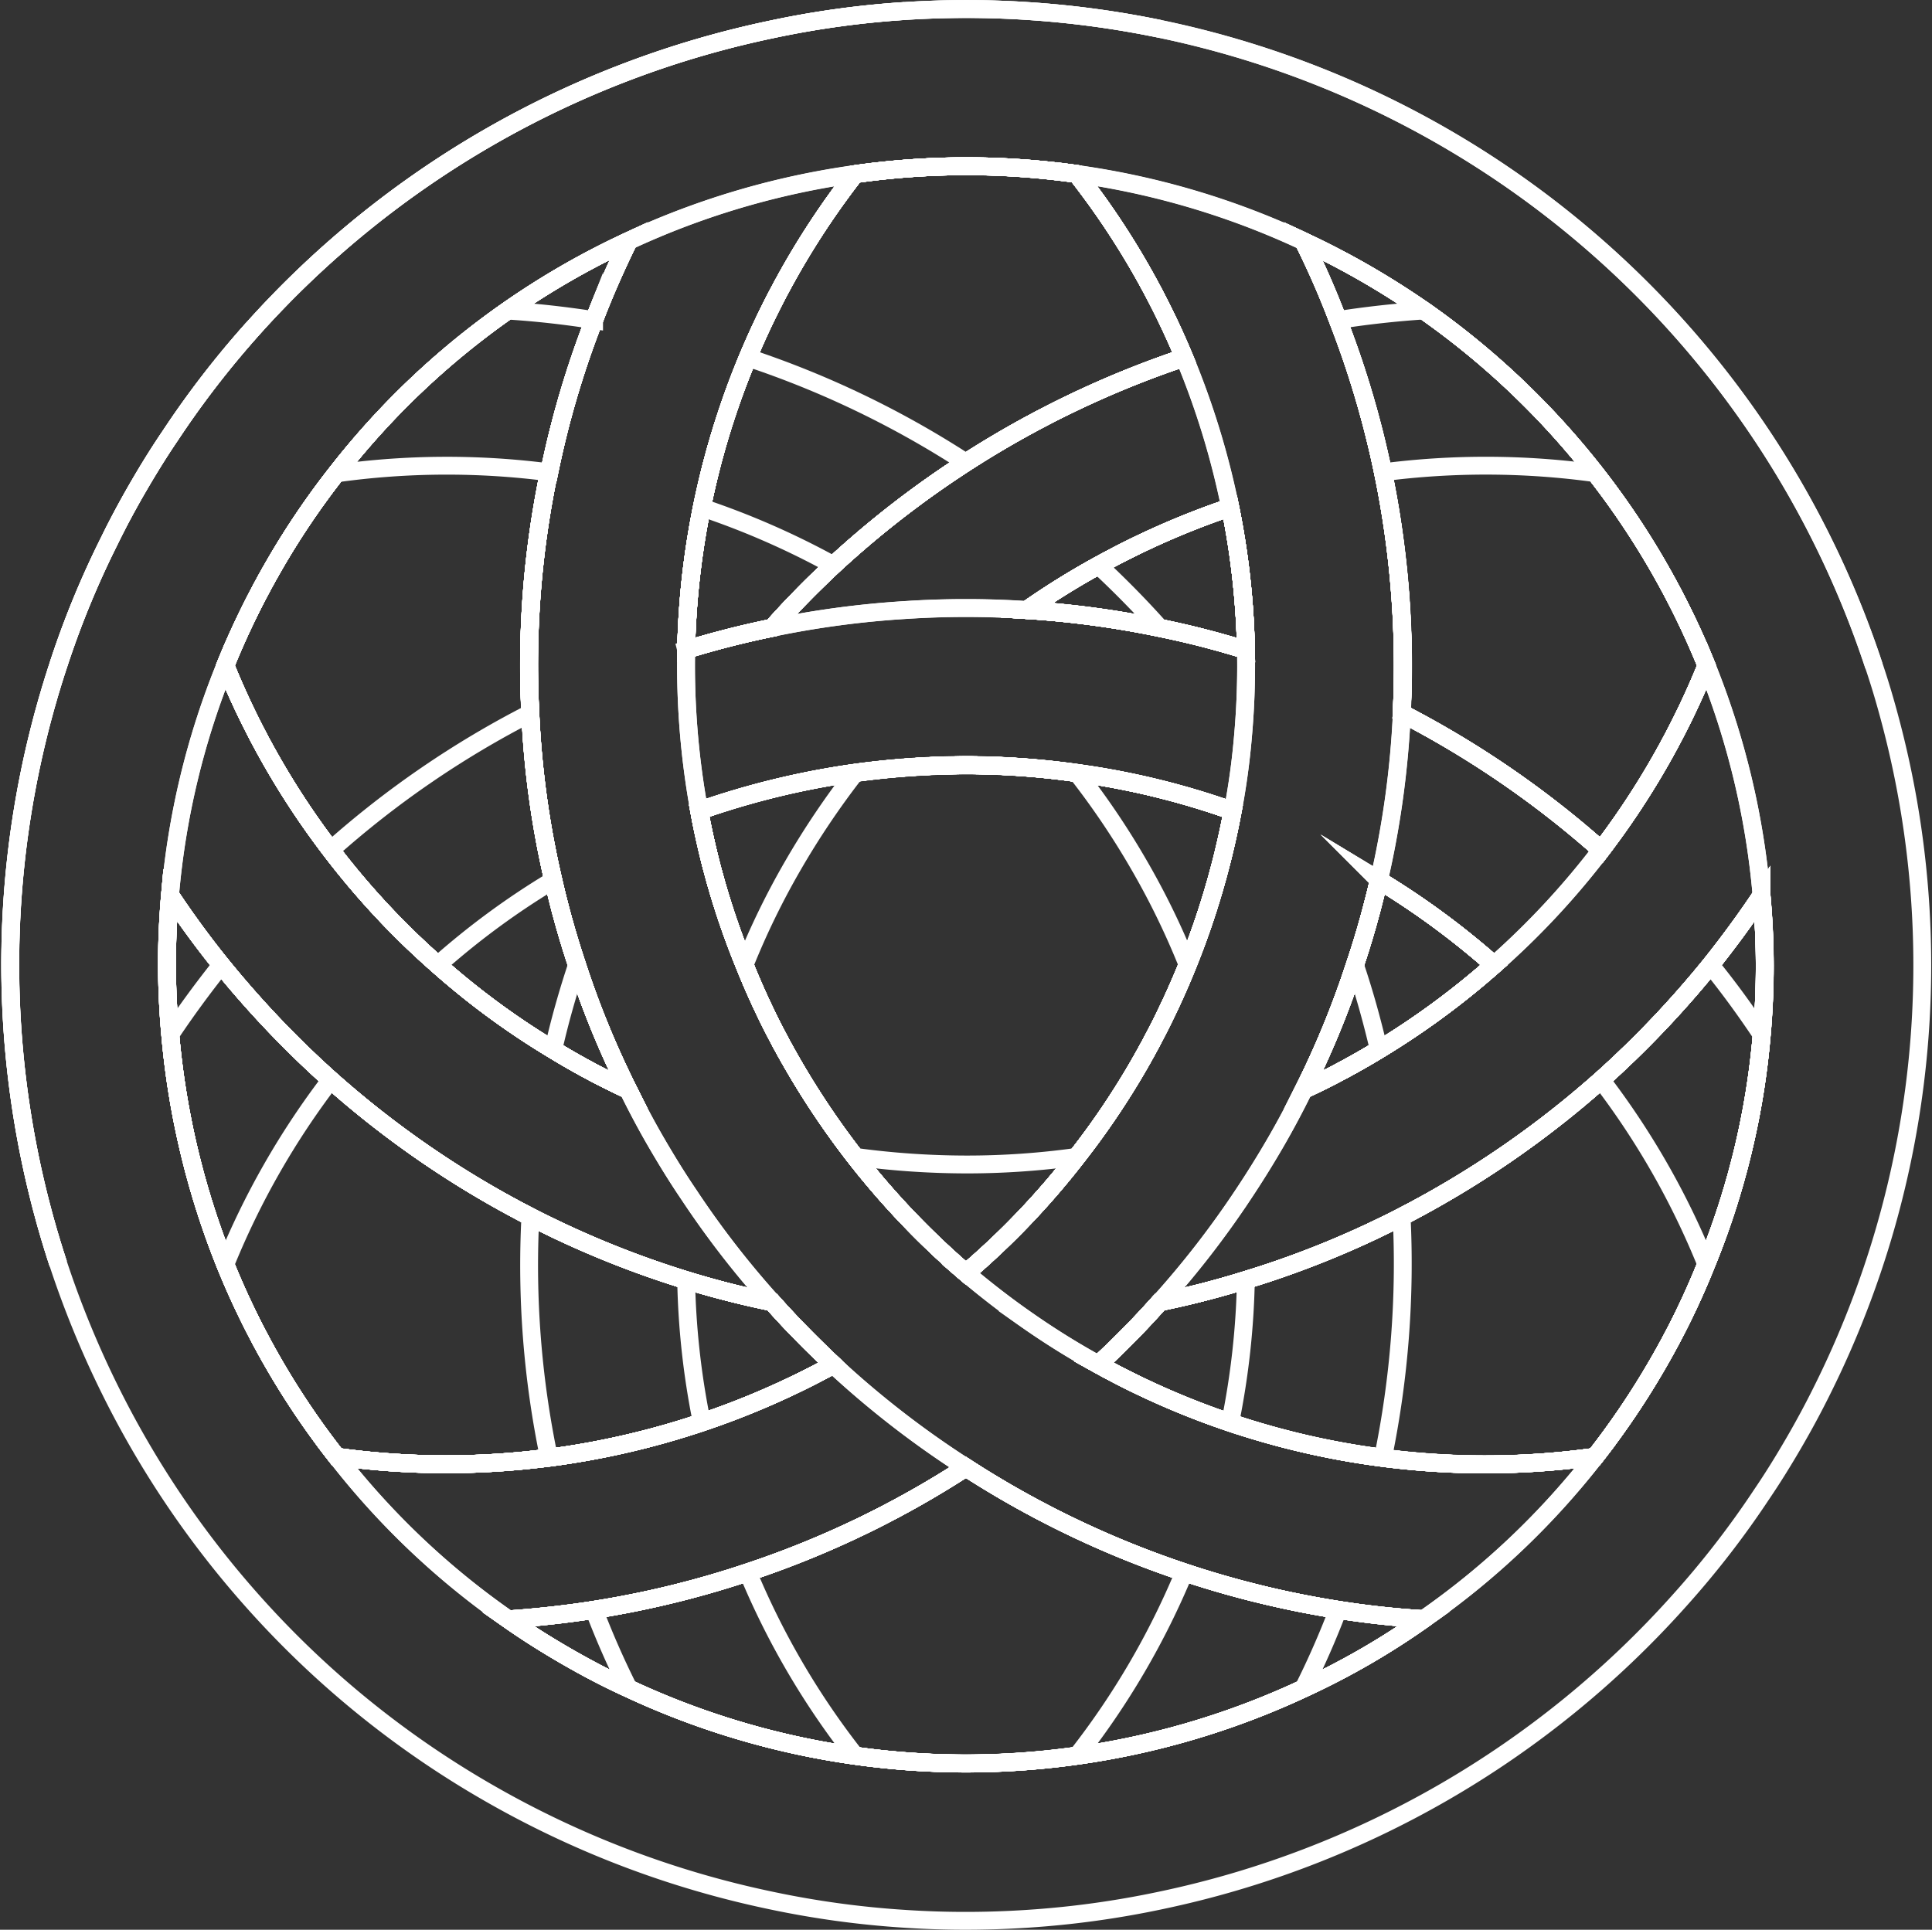 <svg xmlns="http://www.w3.org/2000/svg" width="75.78" height="75.709" viewBox="0 0 75.78 75.709">
  <rect x="0" y="0" width="75.78" height="75.709" fill="#333333" stroke="none"/>
  <g id="Component_5_1" data-name="Component 5 – 1" transform="translate(0.4 0.35)">
    <g id="Group_506" data-name="Group 506">
      <path id="Path_864" data-name="Path 864" d="M571.291,1125.632a35.392,35.392,0,0,0,2.011-4.9c.374-1.106.678-2.211.94-3.325a30.942,30.942,0,0,1,4.517,3.325,30.974,30.974,0,0,1-4.517,3.324A29.847,29.847,0,0,1,571.291,1125.632Z" transform="translate(-520.558 -1083.224)" fill="none" stroke="#fff" stroke-miterlimit="10" stroke-width="0.7"/>
      <path id="Path_865" data-name="Path 865" d="M547.465,1142.921c.836-.774,1.636-1.584,2.4-2.445a33.965,33.965,0,0,0,3.385-.87,36.716,36.716,0,0,0,6.109-2.48,37.951,37.951,0,0,0,7.824-5.37,38.877,38.877,0,0,0,4.29-4.508c.714.879,1.384,1.8,2.01,2.741a30.565,30.565,0,0,1-2.175,9,30.076,30.076,0,0,1-1.906,3.916,31.245,31.245,0,0,1-2.455,3.638,31.305,31.305,0,0,1-19.485-3.62Z" transform="translate(-504.782 -1089.739)" fill="none" stroke="#fff" stroke-miterlimit="10" stroke-width="0.7"/>
      <path id="Path_866" data-name="Path 866" d="M501.125,1105.849a31.764,31.764,0,0,1,6.118-1.488,32.52,32.52,0,0,1,4.343-.3,31.1,31.1,0,0,1,4.351.3,30.408,30.408,0,0,1,6.109,1.488,31.656,31.656,0,0,1-3.672,9.956,30.862,30.862,0,0,1-2.437,3.611,30.47,30.47,0,0,1-4.351,4.56,31.694,31.694,0,0,1-4.343-4.551,32.1,32.1,0,0,1-2.437-3.621,30.051,30.051,0,0,1-1.906-3.916A30.413,30.413,0,0,1,501.125,1105.849Z" transform="translate(-474.099 -1074.389)" fill="none" stroke="#fff" stroke-miterlimit="10" stroke-width="0.7"/>
      <path id="Path_867" data-name="Path 867" d="M488.346,1189.706a37.063,37.063,0,0,0,8.555-4.116,37.7,37.7,0,0,0,14.594,5.587c1.106.174,2.228.3,3.36.366a29.4,29.4,0,0,1-4.717,2.724,31.244,31.244,0,0,1-26.465,0c-.827-.374-1.636-.8-2.437-1.262s-1.558-.94-2.289-1.453c1.132-.078,2.254-.2,3.368-.374A37.155,37.155,0,0,0,488.346,1189.706Z" transform="translate(-459.414 -1128.37)" fill="none" stroke="#fff" stroke-miterlimit="10" stroke-width="0.7"/>
      <path id="Path_868" data-name="Path 868" d="M458.341,1103.381a37.29,37.29,0,0,1,7.832-5.369,35.771,35.771,0,0,0,.9,6.553c.252,1.114.566,2.228.931,3.324a35.311,35.311,0,0,0,2.01,4.9,28.864,28.864,0,0,1-2.942-1.575,30.244,30.244,0,0,1-4.525-3.324A30.773,30.773,0,0,1,458.341,1103.381Z" transform="translate(-445.77 -1070.381)" fill="none" stroke="#fff" stroke-miterlimit="10" stroke-width="0.7"/>
      <path id="Path_869" data-name="Path 869" d="M439.717,1129.981c.626-.94,1.3-1.854,2-2.733a38.888,38.888,0,0,0,4.291,4.508,37.654,37.654,0,0,0,13.942,7.858c1.105.339,2.228.627,3.377.862.766.861,1.567,1.671,2.4,2.454a31.688,31.688,0,0,1-11.148,3.646h-.009a31.4,31.4,0,0,1-8.328-.035,31.056,31.056,0,0,1-4.369-7.545A31.516,31.516,0,0,1,439.717,1129.981Z" transform="translate(-433.438 -1089.739)" fill="none" stroke="#fff" stroke-miterlimit="10" stroke-width="0.7"/>
      <path id="Path_870" data-name="Path 870" d="M571.291,1125.632a35.392,35.392,0,0,0,2.011-4.9c.374-1.106.678-2.211.94-3.325a30.942,30.942,0,0,1,4.517,3.325,30.974,30.974,0,0,1-4.517,3.324A29.847,29.847,0,0,1,571.291,1125.632Z" transform="translate(-520.558 -1083.224)" fill="none" stroke="#fff" stroke-miterlimit="10" stroke-width="0.7"/>
      <path id="Path_871" data-name="Path 871" d="M547.465,1151.756c.836-.774,1.636-1.584,2.4-2.445a33.965,33.965,0,0,0,3.385-.87,36.7,36.7,0,0,0,6.109-2.48,37.942,37.942,0,0,0,7.824-5.37,30.95,30.95,0,0,1,4.125,7.232,30.082,30.082,0,0,1-1.906,3.916,31.236,31.236,0,0,1-2.455,3.638,31.3,31.3,0,0,1-19.485-3.62Z" transform="translate(-504.782 -1098.574)" fill="none" stroke="#fff" stroke-miterlimit="10" stroke-width="0.7"/>
      <path id="Path_872" data-name="Path 872" d="M501.125,1105.849a31.764,31.764,0,0,1,6.118-1.488,32.52,32.52,0,0,1,4.343-.3,31.1,31.1,0,0,1,4.351.3,30.408,30.408,0,0,1,6.109,1.488,31.656,31.656,0,0,1-3.672,9.956,30.862,30.862,0,0,1-2.437,3.611,30.47,30.47,0,0,1-4.351,4.56,31.694,31.694,0,0,1-4.343-4.551,32.1,32.1,0,0,1-2.437-3.621,30.051,30.051,0,0,1-1.906-3.916A30.413,30.413,0,0,1,501.125,1105.849Z" transform="translate(-474.099 -1074.389)" fill="none" stroke="#fff" stroke-miterlimit="10" stroke-width="0.7"/>
      <path id="Path_873" data-name="Path 873" d="M488.346,1189.706a37.063,37.063,0,0,0,8.555-4.116,37.7,37.7,0,0,0,14.594,5.587c1.106.174,2.228.3,3.36.366a29.4,29.4,0,0,1-4.717,2.724,31.244,31.244,0,0,1-26.465,0c-.827-.374-1.636-.8-2.437-1.262s-1.558-.94-2.289-1.453c1.132-.078,2.254-.2,3.368-.374A37.155,37.155,0,0,0,488.346,1189.706Z" transform="translate(-459.414 -1128.37)" fill="none" stroke="#fff" stroke-miterlimit="10" stroke-width="0.7"/>
      <path id="Path_874" data-name="Path 874" d="M475.307,1124.057a30.27,30.27,0,0,1-4.525-3.324,30.231,30.231,0,0,1,4.525-3.325c.252,1.114.566,2.228.931,3.325a35.311,35.311,0,0,0,2.01,4.9A28.815,28.815,0,0,1,475.307,1124.057Z" transform="translate(-454.007 -1083.224)" fill="none" stroke="#fff" stroke-miterlimit="10" stroke-width="0.7"/>
      <path id="Path_875" data-name="Path 875" d="M446.105,1147.831a31.15,31.15,0,0,1,4.134-7.24,37.651,37.651,0,0,0,13.942,7.858c1.105.34,2.228.627,3.377.862.766.861,1.567,1.671,2.4,2.454a31.684,31.684,0,0,1-11.148,3.647H458.8a31.406,31.406,0,0,1-8.328-.035A31.064,31.064,0,0,1,446.105,1147.831Z" transform="translate(-437.668 -1098.574)" fill="none" stroke="#fff" stroke-miterlimit="10" stroke-width="0.7"/>
      <path id="Path_876" data-name="Path 876" d="M577.05,1057.6a37.6,37.6,0,0,0-1.767-5.97c1.114-.174,2.245-.3,3.377-.374a31.4,31.4,0,0,1,11.079,13.925,31.172,31.172,0,0,1-4.134,7.24,37.931,37.931,0,0,0-7.824-5.369A37.742,37.742,0,0,0,577.05,1057.6Z" transform="translate(-523.202 -1039.424)" fill="none" stroke="#fff" stroke-miterlimit="10" stroke-width="0.7"/>
      <path id="Path_877" data-name="Path 877" d="M574.241,1117.408a30.942,30.942,0,0,1,4.517,3.325,30.974,30.974,0,0,1-4.517,3.324,29.847,29.847,0,0,1-2.95,1.575,35.392,35.392,0,0,0,2.011-4.9C573.676,1119.627,573.98,1118.522,574.241,1117.408Z" transform="translate(-520.558 -1083.224)" fill="none" stroke="#fff" stroke-miterlimit="10" stroke-width="0.7"/>
      <path id="Path_878" data-name="Path 878" d="M547.465,1137.565c.836-.774,1.636-1.584,2.4-2.445a33.931,33.931,0,0,0,3.385-.87,36.694,36.694,0,0,0,6.109-2.48,37.951,37.951,0,0,0,7.824-5.37,38.878,38.878,0,0,0,4.29-4.508c.7-.879,1.375-1.793,2-2.733a30.26,30.26,0,0,1,.009,5.474,30.566,30.566,0,0,1-2.175,9,30.058,30.058,0,0,1-1.906,3.916,31.238,31.238,0,0,1-2.455,3.638,31.3,31.3,0,0,1-19.485-3.621Z" transform="translate(-504.782 -1084.383)" fill="none" stroke="#fff" stroke-miterlimit="10" stroke-width="0.7"/>
      <path id="Path_879" data-name="Path 879" d="M539.145,1078.137a30.234,30.234,0,0,1,2.811-1.749,31.431,31.431,0,0,1,5.169-2.28,30.933,30.933,0,0,1,.618,5.6,33.932,33.932,0,0,0-3.385-.87A36.683,36.683,0,0,0,539.145,1078.137Z" transform="translate(-499.273 -1054.553)" fill="none" stroke="#fff" stroke-miterlimit="10" stroke-width="0.7"/>
      <path id="Path_880" data-name="Path 880" d="M515.937,1104.37a30.408,30.408,0,0,1,6.109,1.488,31.656,31.656,0,0,1-3.672,9.956,30.862,30.862,0,0,1-2.437,3.611,30.47,30.47,0,0,1-4.351,4.56,31.694,31.694,0,0,1-4.343-4.551,32.1,32.1,0,0,1-2.437-3.621,30.051,30.051,0,0,1-1.906-3.916,30.413,30.413,0,0,1-1.775-6.049,31.764,31.764,0,0,1,6.118-1.488,32.52,32.52,0,0,1,4.343-.3A31.1,31.1,0,0,1,515.937,1104.37Z" transform="translate(-474.099 -1074.389)" fill="none" stroke="#fff" stroke-miterlimit="10" stroke-width="0.7"/>
      <path id="Path_881" data-name="Path 881" d="M494.947,1189.706a37.064,37.064,0,0,0,8.555-4.116,37.7,37.7,0,0,0,14.594,5.587c1.105.174,2.228.3,3.36.366a29.391,29.391,0,0,1-4.717,2.724,31.245,31.245,0,0,1-26.465,0,33.478,33.478,0,0,1-1.358-3.09A37.154,37.154,0,0,0,494.947,1189.706Z" transform="translate(-466.015 -1128.37)" fill="none" stroke="#fff" stroke-miterlimit="10" stroke-width="0.7"/>
      <path id="Path_882" data-name="Path 882" d="M487.118,1132.147a28.823,28.823,0,0,1-2.942-1.575c.252-1.114.566-2.228.932-3.324A35.311,35.311,0,0,0,487.118,1132.147Z" transform="translate(-462.876 -1089.739)" fill="none" stroke="#fff" stroke-miterlimit="10" stroke-width="0.7"/>
      <path id="Path_883" data-name="Path 883" d="M481.426,1156.484a37.432,37.432,0,0,0,6.11,2.489c1.105.339,2.228.627,3.377.862.766.861,1.567,1.671,2.4,2.454a31.691,31.691,0,0,1-11.148,3.647h-.009A36.96,36.96,0,0,1,481.426,1156.484Z" transform="translate(-461.023 -1109.097)" fill="none" stroke="#fff" stroke-miterlimit="10" stroke-width="0.7"/>
      <path id="Path_884" data-name="Path 884" d="M580.513,1069.528a31.4,31.4,0,0,1,8.328.035,31.033,31.033,0,0,1,4.36,7.545,31.174,31.174,0,0,1-4.134,7.24,37.936,37.936,0,0,0-7.824-5.369A37.738,37.738,0,0,0,580.513,1069.528Z" transform="translate(-526.665 -1051.348)" fill="none" stroke="#fff" stroke-miterlimit="10" stroke-width="0.7"/>
      <path id="Path_885" data-name="Path 885" d="M571.291,1125.632a35.392,35.392,0,0,0,2.011-4.9c.374-1.106.678-2.211.94-3.325a30.942,30.942,0,0,1,4.517,3.325,30.974,30.974,0,0,1-4.517,3.324A29.847,29.847,0,0,1,571.291,1125.632Z" transform="translate(-520.558 -1083.224)" fill="none" stroke="#fff" stroke-miterlimit="10" stroke-width="0.7"/>
      <path id="Path_886" data-name="Path 886" d="M547.465,1137.565c.836-.774,1.636-1.584,2.4-2.445a33.931,33.931,0,0,0,3.385-.87,36.694,36.694,0,0,0,6.109-2.48,37.951,37.951,0,0,0,7.824-5.37,38.878,38.878,0,0,0,4.29-4.508c.7-.879,1.375-1.793,2-2.733a30.26,30.26,0,0,1,.009,5.474,30.566,30.566,0,0,1-2.175,9,30.058,30.058,0,0,1-1.906,3.916,31.238,31.238,0,0,1-2.455,3.638,31.3,31.3,0,0,1-19.485-3.621Z" transform="translate(-504.782 -1084.383)" fill="none" stroke="#fff" stroke-miterlimit="10" stroke-width="0.7"/>
      <path id="Path_887" data-name="Path 887" d="M539.145,1078.137a30.234,30.234,0,0,1,2.811-1.749,31.431,31.431,0,0,1,5.169-2.28,30.933,30.933,0,0,1,.618,5.6,33.932,33.932,0,0,0-3.385-.87A36.683,36.683,0,0,0,539.145,1078.137Z" transform="translate(-499.273 -1054.553)" fill="none" stroke="#fff" stroke-miterlimit="10" stroke-width="0.7"/>
      <path id="Path_888" data-name="Path 888" d="M506.38,1111.9a30.069,30.069,0,0,1,1.906-3.916,32.14,32.14,0,0,1,2.437-3.621,32.52,32.52,0,0,1,4.343-.3,31.1,31.1,0,0,1,4.351.3,30.407,30.407,0,0,1,6.109,1.488,31.658,31.658,0,0,1-3.672,9.956,30.855,30.855,0,0,1-2.437,3.611,30.473,30.473,0,0,1-4.351,4.56,31.691,31.691,0,0,1-4.343-4.551,32.1,32.1,0,0,1-2.437-3.621A30.051,30.051,0,0,1,506.38,1111.9Z" transform="translate(-477.578 -1074.389)" fill="none" stroke="#fff" stroke-miterlimit="10" stroke-width="0.7"/>
      <path id="Path_889" data-name="Path 889" d="M506.767,1189.706a37.063,37.063,0,0,0,8.555-4.116,37.7,37.7,0,0,0,14.594,5.587c1.105.174,2.228.3,3.36.366a29.4,29.4,0,0,1-4.717,2.724,31.405,31.405,0,0,1-17.579,2.636A30.733,30.733,0,0,1,506.767,1189.706Z" transform="translate(-477.834 -1128.37)" fill="none" stroke="#fff" stroke-miterlimit="10" stroke-width="0.7"/>
      <path id="Path_890" data-name="Path 890" d="M499.606,1163.85c1.105.339,2.228.627,3.377.862.766.861,1.567,1.671,2.4,2.454a31.273,31.273,0,0,1-5.161,2.263A30.8,30.8,0,0,1,499.606,1163.85Z" transform="translate(-473.093 -1113.975)" fill="none" stroke="#fff" stroke-miterlimit="10" stroke-width="0.7"/>
      <path id="Path_891" data-name="Path 891" d="M574.241,1117.408a30.942,30.942,0,0,1,4.517,3.325,30.974,30.974,0,0,1-4.517,3.324,29.847,29.847,0,0,1-2.95,1.575,35.392,35.392,0,0,0,2.011-4.9C573.676,1119.627,573.98,1118.522,574.241,1117.408Z" transform="translate(-520.558 -1083.224)" fill="none" stroke="#fff" stroke-miterlimit="10" stroke-width="0.7"/>
      <path id="Path_892" data-name="Path 892" d="M571.265,1043.2c.818.383,1.627.8,2.428,1.262s1.567.949,2.306,1.462a31.394,31.394,0,0,1,11.079,13.925,31.179,31.179,0,0,1-4.134,7.24,37.925,37.925,0,0,0-7.824-5.369,37.367,37.367,0,0,0-2.5-15.421A33.753,33.753,0,0,0,571.265,1043.2Z" transform="translate(-520.541 -1034.086)" fill="none" stroke="#fff" stroke-miterlimit="10" stroke-width="0.7"/>
      <path id="Path_893" data-name="Path 893" d="M547.465,1137.565c.836-.774,1.636-1.584,2.4-2.445a33.931,33.931,0,0,0,3.385-.87,36.694,36.694,0,0,0,6.109-2.48,37.951,37.951,0,0,0,7.824-5.37,38.878,38.878,0,0,0,4.29-4.508c.7-.879,1.375-1.793,2-2.733a30.26,30.26,0,0,1,.009,5.474,30.566,30.566,0,0,1-2.175,9,30.058,30.058,0,0,1-1.906,3.916,31.238,31.238,0,0,1-2.455,3.638,31.3,31.3,0,0,1-19.485-3.621Z" transform="translate(-504.782 -1084.383)" fill="none" stroke="#fff" stroke-miterlimit="10" stroke-width="0.7"/>
      <path id="Path_894" data-name="Path 894" d="M515.937,1104.37a30.408,30.408,0,0,1,6.109,1.488,31.656,31.656,0,0,1-3.672,9.956,30.862,30.862,0,0,1-2.437,3.611,30.47,30.47,0,0,1-4.351,4.56,31.694,31.694,0,0,1-4.343-4.551,32.1,32.1,0,0,1-2.437-3.621,30.051,30.051,0,0,1-1.906-3.916,30.413,30.413,0,0,1-1.775-6.049,31.764,31.764,0,0,1,6.118-1.488,32.52,32.52,0,0,1,4.343-.3A31.1,31.1,0,0,1,515.937,1104.37Z" transform="translate(-474.099 -1074.389)" fill="none" stroke="#fff" stroke-miterlimit="10" stroke-width="0.7"/>
      <path id="Path_895" data-name="Path 895" d="M541.956,1076.388a31.431,31.431,0,0,1,5.169-2.28,30.933,30.933,0,0,1,.618,5.6,33.932,33.932,0,0,0-3.385-.87,36.683,36.683,0,0,0-5.213-.7A30.234,30.234,0,0,1,541.956,1076.388Z" transform="translate(-499.273 -1054.553)" fill="none" stroke="#fff" stroke-miterlimit="10" stroke-width="0.7"/>
      <path id="Path_896" data-name="Path 896" d="M499.606,1053.468a31.422,31.422,0,0,1,6.622-18.659,30.965,30.965,0,0,1,8.694-.009,30.886,30.886,0,0,1,4.221,7.206,38.064,38.064,0,0,0-13.759,8.146c-.836.783-1.637,1.593-2.4,2.454C501.834,1052.841,500.711,1053.128,499.606,1053.468Z" transform="translate(-473.093 -1028.326)" fill="none" stroke="#fff" stroke-miterlimit="10" stroke-width="0.7"/>
      <path id="Path_897" data-name="Path 897" d="M574.241,1117.408a30.942,30.942,0,0,1,4.517,3.325,30.974,30.974,0,0,1-4.517,3.324,29.847,29.847,0,0,1-2.95,1.575,35.392,35.392,0,0,0,2.011-4.9C573.676,1119.627,573.98,1118.522,574.241,1117.408Z" transform="translate(-520.558 -1083.224)" fill="none" stroke="#fff" stroke-miterlimit="10" stroke-width="0.7"/>
      <path id="Path_898" data-name="Path 898" d="M571.265,1043.2c.818.383,1.627.8,2.428,1.262s1.567.949,2.306,1.462a31.394,31.394,0,0,1,11.079,13.925,31.179,31.179,0,0,1-4.134,7.24,37.925,37.925,0,0,0-7.824-5.369,37.367,37.367,0,0,0-2.5-15.421A33.753,33.753,0,0,0,571.265,1043.2Z" transform="translate(-520.541 -1034.086)" fill="none" stroke="#fff" stroke-miterlimit="10" stroke-width="0.7"/>
      <path id="Path_899" data-name="Path 899" d="M547.465,1137.565c.836-.774,1.636-1.584,2.4-2.445a33.931,33.931,0,0,0,3.385-.87,36.694,36.694,0,0,0,6.109-2.48,37.951,37.951,0,0,0,7.824-5.37,38.878,38.878,0,0,0,4.29-4.508c.7-.879,1.375-1.793,2-2.733a30.26,30.26,0,0,1,.009,5.474,30.566,30.566,0,0,1-2.175,9,30.058,30.058,0,0,1-1.906,3.916,31.238,31.238,0,0,1-2.455,3.638,31.3,31.3,0,0,1-19.485-3.621Z" transform="translate(-504.782 -1084.383)" fill="none" stroke="#fff" stroke-miterlimit="10" stroke-width="0.7"/>
      <path id="Path_900" data-name="Path 900" d="M515.937,1104.37a30.408,30.408,0,0,1,6.109,1.488,31.656,31.656,0,0,1-3.672,9.956,30.862,30.862,0,0,1-2.437,3.611,30.47,30.47,0,0,1-4.351,4.56,31.694,31.694,0,0,1-4.343-4.551,32.1,32.1,0,0,1-2.437-3.621,30.051,30.051,0,0,1-1.906-3.916,30.413,30.413,0,0,1-1.775-6.049,31.764,31.764,0,0,1,6.118-1.488,32.52,32.52,0,0,1,4.343-.3A31.1,31.1,0,0,1,515.937,1104.37Z" transform="translate(-474.099 -1074.389)" fill="none" stroke="#fff" stroke-miterlimit="10" stroke-width="0.7"/>
      <path id="Path_901" data-name="Path 901" d="M541.956,1076.388a31.431,31.431,0,0,1,5.169-2.28,30.933,30.933,0,0,1,.618,5.6,33.932,33.932,0,0,0-3.385-.87,36.683,36.683,0,0,0-5.213-.7A30.234,30.234,0,0,1,541.956,1076.388Z" transform="translate(-499.273 -1054.553)" fill="none" stroke="#fff" stroke-miterlimit="10" stroke-width="0.7"/>
      <path id="Path_902" data-name="Path 902" d="M499.606,1053.468a31.422,31.422,0,0,1,6.622-18.659,30.965,30.965,0,0,1,8.694-.009,30.886,30.886,0,0,1,4.221,7.206,38.064,38.064,0,0,0-13.759,8.146c-.836.783-1.637,1.593-2.4,2.454C501.834,1052.841,500.711,1053.128,499.606,1053.468Z" transform="translate(-473.093 -1028.326)" fill="none" stroke="#fff" stroke-miterlimit="10" stroke-width="0.7"/>
      <path id="Path_903" data-name="Path 903" d="M574.241,1117.408a30.942,30.942,0,0,1,4.517,3.325,30.974,30.974,0,0,1-4.517,3.324,29.847,29.847,0,0,1-2.95,1.575,35.392,35.392,0,0,0,2.011-4.9C573.676,1119.627,573.98,1118.522,574.241,1117.408Z" transform="translate(-520.558 -1083.224)" fill="none" stroke="#fff" stroke-miterlimit="10" stroke-width="0.7"/>
      <path id="Path_904" data-name="Path 904" d="M571.265,1043.2c.818.383,1.627.8,2.428,1.262s1.567.949,2.306,1.462a31.394,31.394,0,0,1,11.079,13.925,31.179,31.179,0,0,1-4.134,7.24,37.925,37.925,0,0,0-7.824-5.369,37.367,37.367,0,0,0-2.5-15.421A33.753,33.753,0,0,0,571.265,1043.2Z" transform="translate(-520.541 -1034.086)" fill="none" stroke="#fff" stroke-miterlimit="10" stroke-width="0.7"/>
      <path id="Path_905" data-name="Path 905" d="M515.937,1104.37a30.408,30.408,0,0,1,6.109,1.488,31.656,31.656,0,0,1-3.672,9.956,30.862,30.862,0,0,1-2.437,3.611,30.47,30.47,0,0,1-4.351,4.56,31.694,31.694,0,0,1-4.343-4.551,32.1,32.1,0,0,1-2.437-3.621,30.051,30.051,0,0,1-1.906-3.916,30.413,30.413,0,0,1-1.775-6.049,31.764,31.764,0,0,1,6.118-1.488,32.52,32.52,0,0,1,4.343-.3A31.1,31.1,0,0,1,515.937,1104.37Z" transform="translate(-474.099 -1074.389)" fill="none" stroke="#fff" stroke-miterlimit="10" stroke-width="0.7"/>
      <path id="Path_906" data-name="Path 906" d="M541.956,1076.388a31.431,31.431,0,0,1,5.169-2.28,30.933,30.933,0,0,1,.618,5.6,33.932,33.932,0,0,0-3.385-.87,36.683,36.683,0,0,0-5.213-.7A30.234,30.234,0,0,1,541.956,1076.388Z" transform="translate(-499.273 -1054.553)" fill="none" stroke="#fff" stroke-miterlimit="10" stroke-width="0.7"/>
      <path id="Path_907" data-name="Path 907" d="M499.606,1053.468a31.422,31.422,0,0,1,6.622-18.659,30.965,30.965,0,0,1,8.694-.009,30.886,30.886,0,0,1,4.221,7.206,38.064,38.064,0,0,0-13.759,8.146c-.836.783-1.637,1.593-2.4,2.454C501.834,1052.841,500.711,1053.128,499.606,1053.468Z" transform="translate(-473.093 -1028.326)" fill="none" stroke="#fff" stroke-miterlimit="10" stroke-width="0.7"/>
      <path id="Path_908" data-name="Path 908" d="M446.105,1059.829a31.4,31.4,0,0,1,1.915-3.925,30.769,30.769,0,0,1,2.437-3.612,31.038,31.038,0,0,1,11.47-9.12c-.5,1.019-.957,2.054-1.358,3.107a36.412,36.412,0,0,0-1.758,5.97H458.8a36.956,36.956,0,0,0-.731,9.451,35.763,35.763,0,0,0,.9,6.553c.252,1.114.566,2.228.931,3.325a35.312,35.312,0,0,0,2.01,4.9,28.863,28.863,0,0,1-2.942-1.575,30.262,30.262,0,0,1-4.525-3.324,30.772,30.772,0,0,1-4.2-4.508A31.147,31.147,0,0,1,446.105,1059.829Z" transform="translate(-437.668 -1034.069)" fill="none" stroke="#fff" stroke-miterlimit="10" stroke-width="0.7"/>
      <path id="Path_909" data-name="Path 909" d="M497.907,1042a37.5,37.5,0,0,0-33.2-25.69c-.792-.052-1.593-.078-2.385-.078-.809,0-1.619.026-2.419.078a36.2,36.2,0,0,0-5.23.722,37.678,37.678,0,0,0-20.347,11.74,36.32,36.32,0,0,0-3.238,4.195c-.444.653-.862,1.331-1.262,2.019s-.783,1.4-1.131,2.115a35.356,35.356,0,0,0-2.01,4.9" transform="translate(-424.808 -1016.229)" fill="none" stroke="#fff" stroke-miterlimit="10" stroke-width="0.7"/>
      <path id="Path_910" data-name="Path 910" d="M542.957,1057.419a31.281,31.281,0,0,0-.5-8.946,31.628,31.628,0,0,0-1.8-5.875,30.885,30.885,0,0,0-4.221-7.206,30.937,30.937,0,0,1,8.894,2.637,33.736,33.736,0,0,1,1.358,3.1,37.366,37.366,0,0,1,2.5,15.421,36.578,36.578,0,0,1-.9,6.553c-.261,1.114-.566,2.219-.94,3.325a35.394,35.394,0,0,1-2.01,4.9c-.348.705-.722,1.41-1.123,2.1s-.818,1.358-1.253,2.011a36.143,36.143,0,0,1-3.272,4.221c-.766.861-1.566,1.671-2.4,2.445a30.213,30.213,0,0,1-2.811-1.749c-.827-.575-1.619-1.192-2.385-1.836a30.482,30.482,0,0,0,4.351-4.56,30.865,30.865,0,0,0,2.437-3.611,31.655,31.655,0,0,0,3.672-9.956A28.508,28.508,0,0,0,542.957,1057.419Z" transform="translate(-494.6 -1028.918)" fill="none" stroke="#fff" stroke-miterlimit="10" stroke-width="0.7"/>
      <path id="Path_911" data-name="Path 911" d="M574.241,1117.408a30.942,30.942,0,0,1,4.517,3.325,30.974,30.974,0,0,1-4.517,3.324,29.847,29.847,0,0,1-2.95,1.575,35.392,35.392,0,0,0,2.011-4.9C573.676,1119.627,573.98,1118.522,574.241,1117.408Z" transform="translate(-520.558 -1083.224)" fill="none" stroke="#fff" stroke-miterlimit="10" stroke-width="0.7"/>
      <path id="Path_912" data-name="Path 912" d="M571.265,1043.2c.818.383,1.627.8,2.428,1.262s1.567.949,2.306,1.462a31.394,31.394,0,0,1,11.079,13.925,31.179,31.179,0,0,1-4.134,7.24,37.925,37.925,0,0,0-7.824-5.369,37.367,37.367,0,0,0-2.5-15.421A33.753,33.753,0,0,0,571.265,1043.2Z" transform="translate(-520.541 -1034.086)" fill="none" stroke="#fff" stroke-miterlimit="10" stroke-width="0.7"/>
      <path id="Path_913" data-name="Path 913" d="M515.937,1104.37a30.408,30.408,0,0,1,6.109,1.488,31.656,31.656,0,0,1-3.672,9.956,30.862,30.862,0,0,1-2.437,3.611,31.1,31.1,0,0,1-4.351.3,32.541,32.541,0,0,1-4.343-.3,32.1,32.1,0,0,1-2.437-3.621,30.051,30.051,0,0,1-1.906-3.916,30.413,30.413,0,0,1-1.775-6.049,31.764,31.764,0,0,1,6.118-1.488,32.52,32.52,0,0,1,4.343-.3A31.1,31.1,0,0,1,515.937,1104.37Z" transform="translate(-474.099 -1074.389)" fill="none" stroke="#fff" stroke-miterlimit="10" stroke-width="0.7"/>
      <path id="Path_914" data-name="Path 914" d="M541.956,1076.388a31.431,31.431,0,0,1,5.169-2.28,30.933,30.933,0,0,1,.618,5.6,33.932,33.932,0,0,0-3.385-.87,36.683,36.683,0,0,0-5.213-.7A30.234,30.234,0,0,1,541.956,1076.388Z" transform="translate(-499.273 -1054.553)" fill="none" stroke="#fff" stroke-miterlimit="10" stroke-width="0.7"/>
      <path id="Path_915" data-name="Path 915" d="M499.606,1053.468a31.422,31.422,0,0,1,6.622-18.659,30.965,30.965,0,0,1,8.694-.009,30.886,30.886,0,0,1,4.221,7.206,38.064,38.064,0,0,0-13.759,8.146c-.836.783-1.637,1.593-2.4,2.454C501.834,1052.841,500.711,1053.128,499.606,1053.468Z" transform="translate(-473.093 -1028.326)" fill="none" stroke="#fff" stroke-miterlimit="10" stroke-width="0.7"/>
      <path id="Path_916" data-name="Path 916" d="M446.105,1059.829a31.4,31.4,0,0,1,1.915-3.925,30.769,30.769,0,0,1,2.437-3.612,31.038,31.038,0,0,1,11.47-9.12c-.5,1.019-.957,2.054-1.358,3.107a36.412,36.412,0,0,0-1.758,5.97H458.8a36.956,36.956,0,0,0-.731,9.451,35.763,35.763,0,0,0,.9,6.553c.252,1.114.566,2.228.931,3.325a35.312,35.312,0,0,0,2.01,4.9,28.863,28.863,0,0,1-2.942-1.575,30.262,30.262,0,0,1-4.525-3.324,30.772,30.772,0,0,1-4.2-4.508A31.147,31.147,0,0,1,446.105,1059.829Z" transform="translate(-437.668 -1034.069)" fill="none" stroke="#fff" stroke-miterlimit="10" stroke-width="0.7"/>
      <path id="Path_917" data-name="Path 917" d="M515.937,1104.37a30.408,30.408,0,0,1,6.109,1.488,31.656,31.656,0,0,1-3.672,9.956,30.862,30.862,0,0,1-2.437,3.611,30.47,30.47,0,0,1-4.351,4.56,31.694,31.694,0,0,1-4.343-4.551,32.1,32.1,0,0,1-2.437-3.621,30.051,30.051,0,0,1-1.906-3.916,30.413,30.413,0,0,1-1.775-6.049,31.764,31.764,0,0,1,6.118-1.488,32.52,32.52,0,0,1,4.343-.3A31.1,31.1,0,0,1,515.937,1104.37Z" transform="translate(-474.099 -1074.389)" fill="none" stroke="#fff" stroke-miterlimit="10" stroke-width="0.7"/>
      <path id="Path_918" data-name="Path 918" d="M541.956,1076.388a31.431,31.431,0,0,1,5.169-2.28,30.933,30.933,0,0,1,.618,5.6,33.932,33.932,0,0,0-3.385-.87,36.683,36.683,0,0,0-5.213-.7A30.234,30.234,0,0,1,541.956,1076.388Z" transform="translate(-499.273 -1054.553)" fill="none" stroke="#fff" stroke-miterlimit="10" stroke-width="0.7"/>
      <path id="Path_919" data-name="Path 919" d="M499.606,1053.468a31.422,31.422,0,0,1,6.622-18.659,30.965,30.965,0,0,1,8.694-.009,30.886,30.886,0,0,1,4.221,7.206,38.064,38.064,0,0,0-13.759,8.146c-.836.783-1.637,1.593-2.4,2.454C501.834,1052.841,500.711,1053.128,499.606,1053.468Z" transform="translate(-473.093 -1028.326)" fill="none" stroke="#fff" stroke-miterlimit="10" stroke-width="0.7"/>
      <path id="Path_920" data-name="Path 920" d="M450.239,1067.069a31.147,31.147,0,0,1-4.134-7.24,31.4,31.4,0,0,1,1.915-3.925,30.769,30.769,0,0,1,2.437-3.612,31.038,31.038,0,0,1,11.47-9.12c-.5,1.019-.957,2.054-1.358,3.107a36.412,36.412,0,0,0-1.758,5.97H458.8a36.956,36.956,0,0,0-.731,9.451,35.763,35.763,0,0,0,.9,6.553c.252,1.114.566,2.228.931,3.325a35.312,35.312,0,0,0,2.01,4.9,28.863,28.863,0,0,1-2.942-1.575,30.262,30.262,0,0,1-4.525-3.324A30.772,30.772,0,0,1,450.239,1067.069Z" transform="translate(-437.668 -1034.069)" fill="none" stroke="#fff" stroke-miterlimit="10" stroke-width="0.7"/>
      <path id="Path_921" data-name="Path 921" d="M439.457,1119.134c.626.94,1.3,1.863,2.01,2.741a38.869,38.869,0,0,0,4.291,4.508,37.654,37.654,0,0,0,13.942,7.858c1.105.339,2.228.627,3.377.862.766.861,1.567,1.671,2.4,2.454a31.694,31.694,0,0,1-11.148,3.646h-.009a31.4,31.4,0,0,1-8.328-.035,31.06,31.06,0,0,1-4.369-7.545,31.52,31.52,0,0,1-2.158-9.016A30.257,30.257,0,0,1,439.457,1119.134Z" transform="translate(-433.186 -1084.366)" fill="none" stroke="#fff" stroke-miterlimit="10" stroke-width="0.7"/>
      <path id="Path_922" data-name="Path 922" d="M466.234,1017.012a37.415,37.415,0,0,0-5.2-.7c-.792-.052-1.593-.078-2.385-.078-.809,0-1.619.026-2.419.078a36.2,36.2,0,0,0-5.23.722,37.678,37.678,0,0,0-20.347,11.74,36.327,36.327,0,0,0-3.238,4.195c-.444.653-.862,1.331-1.262,2.019s-.783,1.4-1.131,2.115a35.357,35.357,0,0,0-2.01,4.9,37.543,37.543,0,0,0,.008,23.462" transform="translate(-421.132 -1016.229)" fill="none" stroke="#fff" stroke-miterlimit="10" stroke-width="0.7"/>
      <path id="Path_923" data-name="Path 923" d="M515.937,1104.37a30.408,30.408,0,0,1,6.109,1.488,31.656,31.656,0,0,1-3.672,9.956,30.862,30.862,0,0,1-2.437,3.611,30.47,30.47,0,0,1-4.351,4.56,31.694,31.694,0,0,1-4.343-4.551,32.1,32.1,0,0,1-2.437-3.621,30.051,30.051,0,0,1-1.906-3.916,30.413,30.413,0,0,1-1.775-6.049,31.764,31.764,0,0,1,6.118-1.488,32.52,32.52,0,0,1,4.343-.3A31.1,31.1,0,0,1,515.937,1104.37Z" transform="translate(-474.099 -1074.389)" fill="none" stroke="#fff" stroke-miterlimit="10" stroke-width="0.7"/>
      <path id="Path_924" data-name="Path 924" d="M541.956,1076.388a31.431,31.431,0,0,1,5.169-2.28,30.933,30.933,0,0,1,.618,5.6,33.932,33.932,0,0,0-3.385-.87,36.683,36.683,0,0,0-5.213-.7A30.234,30.234,0,0,1,541.956,1076.388Z" transform="translate(-499.273 -1054.553)" fill="none" stroke="#fff" stroke-miterlimit="10" stroke-width="0.7"/>
      <path id="Path_925" data-name="Path 925" d="M499.606,1053.468a31.422,31.422,0,0,1,6.622-18.659,30.965,30.965,0,0,1,8.694-.009,30.886,30.886,0,0,1,4.221,7.206,38.064,38.064,0,0,0-13.759,8.146c-.836.783-1.637,1.593-2.4,2.454C501.834,1052.841,500.711,1053.128,499.606,1053.468Z" transform="translate(-473.093 -1028.326)" fill="none" stroke="#fff" stroke-miterlimit="10" stroke-width="0.7"/>
      <path id="Path_926" data-name="Path 926" d="M450.239,1067.069a31.147,31.147,0,0,1-4.134-7.24,31.4,31.4,0,0,1,1.915-3.925,30.769,30.769,0,0,1,2.437-3.612,31.038,31.038,0,0,1,11.47-9.12c-.5,1.019-.957,2.054-1.358,3.107a36.412,36.412,0,0,0-1.758,5.97H458.8a36.956,36.956,0,0,0-.731,9.451,35.763,35.763,0,0,0,.9,6.553c.252,1.114.566,2.228.931,3.325a35.312,35.312,0,0,0,2.01,4.9,28.863,28.863,0,0,1-2.942-1.575,30.262,30.262,0,0,1-4.525-3.324A30.772,30.772,0,0,1,450.239,1067.069Z" transform="translate(-437.668 -1034.069)" fill="none" stroke="#fff" stroke-miterlimit="10" stroke-width="0.7"/>
      <path id="Path_927" data-name="Path 927" d="M439.457,1119.134c.626.94,1.3,1.863,2.01,2.741a38.869,38.869,0,0,0,4.291,4.508,37.654,37.654,0,0,0,13.942,7.858c1.105.339,2.228.627,3.377.862.766.861,1.567,1.671,2.4,2.454a31.694,31.694,0,0,1-11.148,3.646h-.009a31.4,31.4,0,0,1-8.328-.035,31.06,31.06,0,0,1-4.369-7.545,31.52,31.52,0,0,1-2.158-9.016A30.257,30.257,0,0,1,439.457,1119.134Z" transform="translate(-433.186 -1084.366)" fill="none" stroke="#fff" stroke-miterlimit="10" stroke-width="0.7"/>
      <path id="Path_928" data-name="Path 928" d="M456.226,1016.461a36.17,36.17,0,0,0-5.23.723,37.676,37.676,0,0,0-20.347,11.74,36.327,36.327,0,0,0-3.238,4.195c-.444.653-.862,1.331-1.262,2.019s-.783,1.4-1.131,2.115a35.344,35.344,0,0,0-2.01,4.9,37.543,37.543,0,0,0,.008,23.462" transform="translate(-421.132 -1016.383)" fill="none" stroke="#fff" stroke-miterlimit="10" stroke-width="0.7"/>
      <path id="Path_929" data-name="Path 929" d="M574.241,1130.572a29.848,29.848,0,0,1-2.95,1.575,35.4,35.4,0,0,0,2.011-4.9C573.676,1128.353,573.98,1129.458,574.241,1130.572Z" transform="translate(-520.558 -1089.739)" fill="none" stroke="#fff" stroke-miterlimit="10" stroke-width="0.7"/>
      <path id="Path_930" data-name="Path 930" d="M547.465,1162.28c.836-.775,1.636-1.584,2.4-2.445a33.965,33.965,0,0,0,3.385-.87,36.684,36.684,0,0,0,6.109-2.48,37.734,37.734,0,0,1-.731,9.451,31.106,31.106,0,0,1-11.166-3.655Z" transform="translate(-504.782 -1109.097)" fill="none" stroke="#fff" stroke-miterlimit="10" stroke-width="0.7"/>
      <path id="Path_931" data-name="Path 931" d="M515.937,1104.37a30.408,30.408,0,0,1,6.109,1.488,31.656,31.656,0,0,1-3.672,9.956,30.862,30.862,0,0,1-2.437,3.611,30.47,30.47,0,0,1-4.351,4.56,31.694,31.694,0,0,1-4.343-4.551,32.1,32.1,0,0,1-2.437-3.621,30.051,30.051,0,0,1-1.906-3.916,30.413,30.413,0,0,1-1.775-6.049,31.764,31.764,0,0,1,6.118-1.488,32.52,32.52,0,0,1,4.343-.3A31.1,31.1,0,0,1,515.937,1104.37Z" transform="translate(-474.099 -1074.389)" fill="none" stroke="#fff" stroke-miterlimit="10" stroke-width="0.7"/>
      <path id="Path_932" data-name="Path 932" d="M544.358,1083.3a36.683,36.683,0,0,0-5.213-.7,30.235,30.235,0,0,1,2.811-1.749C542.792,1081.631,543.592,1082.441,544.358,1083.3Z" transform="translate(-499.273 -1059.022)" fill="none" stroke="#fff" stroke-miterlimit="10" stroke-width="0.7"/>
      <path id="Path_933" data-name="Path 933" d="M499.606,1068.182a31.513,31.513,0,0,1,2.419-11.462,37.088,37.088,0,0,1,8.555,4.117,36.845,36.845,0,0,0-5.2,4.029c-.836.783-1.637,1.593-2.4,2.454C501.834,1067.556,500.711,1067.843,499.606,1068.182Z" transform="translate(-473.093 -1043.04)" fill="none" stroke="#fff" stroke-miterlimit="10" stroke-width="0.7"/>
      <path id="Path_934" data-name="Path 934" d="M488.346,1189.706a37.063,37.063,0,0,0,8.555-4.116,37.7,37.7,0,0,0,14.594,5.587,33.491,33.491,0,0,1-1.357,3.09,31.244,31.244,0,0,1-26.465,0c-.827-.374-1.636-.8-2.437-1.262s-1.558-.94-2.289-1.453c1.132-.078,2.254-.2,3.368-.374A37.155,37.155,0,0,0,488.346,1189.706Z" transform="translate(-459.414 -1128.37)" fill="none" stroke="#fff" stroke-miterlimit="10" stroke-width="0.7"/>
      <path id="Path_935" data-name="Path 935" d="M450.239,1072.425a31.152,31.152,0,0,1-4.134-7.24,31.375,31.375,0,0,1,1.915-3.925,30.781,30.781,0,0,1,2.437-3.612,31.112,31.112,0,0,1,6.719-6.388c1.14.07,2.271.2,3.394.374a36.423,36.423,0,0,0-1.758,5.97H458.8a36.957,36.957,0,0,0-.731,9.451,35.759,35.759,0,0,0,.9,6.553c.252,1.114.566,2.228.931,3.325a35.314,35.314,0,0,0,2.01,4.9,28.816,28.816,0,0,1-2.942-1.575,30.262,30.262,0,0,1-4.525-3.324A30.765,30.765,0,0,1,450.239,1072.425Z" transform="translate(-437.668 -1039.424)" fill="none" stroke="#fff" stroke-miterlimit="10" stroke-width="0.7"/>
      <path id="Path_936" data-name="Path 936" d="M439.457,1119.134c.626.94,1.3,1.863,2.01,2.741a38.869,38.869,0,0,0,4.291,4.508,37.654,37.654,0,0,0,13.942,7.858c1.105.339,2.228.627,3.377.862.766.861,1.567,1.671,2.4,2.454a31.694,31.694,0,0,1-11.148,3.646h-.009a31.4,31.4,0,0,1-8.328-.035,31.06,31.06,0,0,1-4.369-7.545,31.52,31.52,0,0,1-2.158-9.016A30.257,30.257,0,0,1,439.457,1119.134Z" transform="translate(-433.186 -1084.366)" fill="none" stroke="#fff" stroke-miterlimit="10" stroke-width="0.7"/>
      <path id="Path_937" data-name="Path 937" d="M423.016,1090.037a37.544,37.544,0,0,1-.008-23.462,35.343,35.343,0,0,1,2.01-4.9c.348-.714.731-1.419,1.131-2.115s.818-1.366,1.262-2.019a36.327,36.327,0,0,1,3.238-4.195" transform="translate(-421.132 -1040.806)" fill="none" stroke="#fff" stroke-miterlimit="10" stroke-width="0.7"/>
      <path id="Path_938" data-name="Path 938" d="M547.465,1167.14c.836-.774,1.636-1.584,2.4-2.445a33.9,33.9,0,0,0,3.385-.87,30.926,30.926,0,0,1-.618,5.6A31.372,31.372,0,0,1,547.465,1167.14Z" transform="translate(-504.782 -1113.958)" fill="none" stroke="#fff" stroke-miterlimit="10" stroke-width="0.7"/>
      <path id="Path_939" data-name="Path 939" d="M507.243,1104.36a32.52,32.52,0,0,1,4.343-.3,31.1,31.1,0,0,1,4.351.3,30.9,30.9,0,0,1,2.437,3.611,30.116,30.116,0,0,1,1.906,3.916,30.1,30.1,0,0,1-1.906,3.916,30.862,30.862,0,0,1-2.437,3.611,30.47,30.47,0,0,1-4.351,4.56,31.694,31.694,0,0,1-4.343-4.551,32.1,32.1,0,0,1-2.437-3.621,30.051,30.051,0,0,1-1.906-3.916,30.413,30.413,0,0,1-1.775-6.049A31.764,31.764,0,0,1,507.243,1104.36Z" transform="translate(-474.099 -1074.389)" fill="none" stroke="#fff" stroke-miterlimit="10" stroke-width="0.7"/>
      <path id="Path_940" data-name="Path 940" d="M499.606,1079.712a30.8,30.8,0,0,1,.618-5.579,31.313,31.313,0,0,1,5.161,2.263c-.836.783-1.637,1.593-2.4,2.454C501.834,1079.085,500.711,1079.372,499.606,1079.712Z" transform="translate(-473.093 -1054.57)" fill="none" stroke="#fff" stroke-miterlimit="10" stroke-width="0.7"/>
      <path id="Path_941" data-name="Path 941" d="M488.346,1189.706a37.063,37.063,0,0,0,8.555-4.116,37.115,37.115,0,0,0,8.564,4.116,30.813,30.813,0,0,1-4.2,7.189,31.159,31.159,0,0,1-17.588-2.628c-.827-.374-1.636-.8-2.437-1.262s-1.558-.94-2.289-1.453c1.132-.078,2.254-.2,3.368-.374A37.155,37.155,0,0,0,488.346,1189.706Z" transform="translate(-459.414 -1128.37)" fill="none" stroke="#fff" stroke-miterlimit="10" stroke-width="0.7"/>
      <path id="Path_942" data-name="Path 942" d="M450.239,1084.351a31.15,31.15,0,0,1-4.134-7.24,31.411,31.411,0,0,1,1.915-3.925,30.8,30.8,0,0,1,2.437-3.612,31.174,31.174,0,0,1,8.345-.044,36.954,36.954,0,0,0-.731,9.451,35.766,35.766,0,0,0,.9,6.553c.252,1.114.566,2.228.931,3.325a35.317,35.317,0,0,0,2.01,4.9,28.862,28.862,0,0,1-2.942-1.575,30.27,30.27,0,0,1-4.525-3.324A30.784,30.784,0,0,1,450.239,1084.351Z" transform="translate(-437.668 -1051.35)" fill="none" stroke="#fff" stroke-miterlimit="10" stroke-width="0.7"/>
      <path id="Path_943" data-name="Path 943" d="M439.457,1119.134c.626.94,1.3,1.863,2.01,2.741a38.869,38.869,0,0,0,4.291,4.508,37.654,37.654,0,0,0,13.942,7.858c1.105.339,2.228.627,3.377.862.766.861,1.567,1.671,2.4,2.454a31.694,31.694,0,0,1-11.148,3.646h-.009a31.4,31.4,0,0,1-8.328-.035,31.06,31.06,0,0,1-4.369-7.545,31.52,31.52,0,0,1-2.158-9.016A30.257,30.257,0,0,1,439.457,1119.134Z" transform="translate(-433.186 -1084.366)" fill="none" stroke="#fff" stroke-miterlimit="10" stroke-width="0.7"/>
    </g>
    <path id="Path_944" data-name="Path 944" d="M423.017,1065.461a37.781,37.781,0,0,0,2.019,4.925,37.343,37.343,0,0,0,5.613,8.32,37.12,37.12,0,0,0,9.225,7.5A37.633,37.633,0,0,0,451,1090.446a36.383,36.383,0,0,0,5.23.714c.783.052,1.575.078,2.367.078.809,0,1.61-.026,2.411-.078a36.529,36.529,0,0,0,5.256-.723,37.623,37.623,0,0,0,20.312-11.731,35.642,35.642,0,0,0,3.255-4.2c.444-.653.862-1.331,1.262-2.019s.783-1.4,1.131-2.106a37.355,37.355,0,0,0,2.62-26.352c-.183-.687-.383-1.357-.609-2.028a37.5,37.5,0,0,0-33.2-25.69c-.792-.052-1.593-.078-2.384-.078-.809,0-1.619.026-2.42.078a36.244,36.244,0,0,0-5.23.722,37.684,37.684,0,0,0-20.347,11.74,36.306,36.306,0,0,0-3.237,4.195c-.444.653-.862,1.332-1.262,2.019s-.783,1.4-1.131,2.114a35.4,35.4,0,0,0-2.01,4.9A37.542,37.542,0,0,0,423.017,1065.461ZM427.4,1051a30.868,30.868,0,0,1,2.167-9.007,31.392,31.392,0,0,1,1.915-3.925,30.794,30.794,0,0,1,2.437-3.612,31.308,31.308,0,0,1,37.935-9.112c.818.383,1.627.8,2.428,1.262s1.567.949,2.306,1.462A31.279,31.279,0,0,1,489.827,1051a30.26,30.26,0,0,1,.009,5.474,30.569,30.569,0,0,1-2.175,9,30.1,30.1,0,0,1-1.906,3.916,31.248,31.248,0,0,1-2.455,3.638,30.648,30.648,0,0,1-6.727,6.371,29.417,29.417,0,0,1-4.717,2.724,31.242,31.242,0,0,1-26.465,0c-.827-.374-1.636-.8-2.437-1.262s-1.558-.94-2.289-1.453a30.715,30.715,0,0,1-6.727-6.379,31.063,31.063,0,0,1-4.369-7.546,31.519,31.519,0,0,1-2.158-9.016A30.255,30.255,0,0,1,427.4,1051Z" transform="translate(-421.132 -1016.229)" fill="none" stroke="#fff" stroke-miterlimit="10" stroke-width="0.7"/>
    <path id="Path_945" data-name="Path 945" d="M574.241,1117.408a30.942,30.942,0,0,1,4.517,3.325,30.974,30.974,0,0,1-4.517,3.324,29.847,29.847,0,0,1-2.95,1.575,35.392,35.392,0,0,0,2.011-4.9C573.676,1119.627,573.98,1118.522,574.241,1117.408Z" transform="translate(-520.559 -1083.224)" fill="none" stroke="#fff" stroke-miterlimit="10" stroke-width="0.7"/>
    <path id="Path_946" data-name="Path 946" d="M571.265,1043.2c.818.383,1.627.8,2.428,1.262s1.567.949,2.306,1.462a31.394,31.394,0,0,1,11.079,13.925,31.179,31.179,0,0,1-4.134,7.24,37.925,37.925,0,0,0-7.824-5.369,37.367,37.367,0,0,0-2.5-15.421A33.753,33.753,0,0,0,571.265,1043.2Z" transform="translate(-520.541 -1034.086)" fill="none" stroke="#fff" stroke-miterlimit="10" stroke-width="0.7"/>
    <path id="Path_947" data-name="Path 947" d="M547.465,1137.565c.836-.774,1.636-1.584,2.4-2.445a33.931,33.931,0,0,0,3.385-.87,36.694,36.694,0,0,0,6.109-2.48,37.951,37.951,0,0,0,7.824-5.37,38.878,38.878,0,0,0,4.29-4.508c.7-.879,1.375-1.793,2-2.733a30.26,30.26,0,0,1,.009,5.474,30.566,30.566,0,0,1-2.175,9,30.058,30.058,0,0,1-1.906,3.916,31.238,31.238,0,0,1-2.455,3.638,31.3,31.3,0,0,1-19.485-3.621Z" transform="translate(-504.782 -1084.383)" fill="none" stroke="#fff" stroke-miterlimit="10" stroke-width="0.7"/>
    <path id="Path_948" data-name="Path 948" d="M515.937,1104.37a30.408,30.408,0,0,1,6.109,1.488,31.656,31.656,0,0,1-3.672,9.956,30.862,30.862,0,0,1-2.437,3.611,30.47,30.47,0,0,1-4.351,4.56,31.694,31.694,0,0,1-4.343-4.551,32.1,32.1,0,0,1-2.437-3.621,30.051,30.051,0,0,1-1.906-3.916,30.413,30.413,0,0,1-1.775-6.049,31.764,31.764,0,0,1,6.118-1.488,32.52,32.52,0,0,1,4.343-.3A31.1,31.1,0,0,1,515.937,1104.37Z" transform="translate(-474.099 -1074.388)" fill="none" stroke="#fff" stroke-miterlimit="10" stroke-width="0.7"/>
    <path id="Path_949" data-name="Path 949" d="M541.956,1076.388a31.431,31.431,0,0,1,5.169-2.28,30.933,30.933,0,0,1,.618,5.6,33.932,33.932,0,0,0-3.385-.87,36.683,36.683,0,0,0-5.213-.7A30.234,30.234,0,0,1,541.956,1076.388Z" transform="translate(-499.273 -1054.553)" fill="none" stroke="#fff" stroke-miterlimit="10" stroke-width="0.7"/>
    <path id="Path_950" data-name="Path 950" d="M499.606,1053.468a31.422,31.422,0,0,1,6.622-18.659,30.965,30.965,0,0,1,8.694-.009,30.886,30.886,0,0,1,4.221,7.206,38.064,38.064,0,0,0-13.759,8.146c-.836.783-1.637,1.593-2.4,2.454C501.834,1052.841,500.711,1053.128,499.606,1053.468Z" transform="translate(-473.093 -1028.325)" fill="none" stroke="#fff" stroke-miterlimit="10" stroke-width="0.7"/>
    <path id="Path_951" data-name="Path 951" d="M488.346,1189.706a37.063,37.063,0,0,0,8.555-4.116,37.7,37.7,0,0,0,14.594,5.587c1.106.174,2.228.3,3.36.366a29.4,29.4,0,0,1-4.717,2.724,31.244,31.244,0,0,1-26.465,0c-.827-.374-1.636-.8-2.437-1.262s-1.558-.94-2.289-1.453c1.132-.078,2.254-.2,3.368-.374A37.155,37.155,0,0,0,488.346,1189.706Z" transform="translate(-459.413 -1128.369)" fill="none" stroke="#fff" stroke-miterlimit="10" stroke-width="0.7"/>
    <path id="Path_952" data-name="Path 952" d="M450.239,1067.069a31.147,31.147,0,0,1-4.134-7.24,31.4,31.4,0,0,1,1.915-3.925,30.769,30.769,0,0,1,2.437-3.612,31.038,31.038,0,0,1,11.47-9.12c-.5,1.019-.957,2.054-1.358,3.107a36.412,36.412,0,0,0-1.758,5.97H458.8a36.956,36.956,0,0,0-.731,9.451,35.763,35.763,0,0,0,.9,6.553c.252,1.114.566,2.228.931,3.325a35.312,35.312,0,0,0,2.01,4.9,28.863,28.863,0,0,1-2.942-1.575,30.262,30.262,0,0,1-4.525-3.324A30.772,30.772,0,0,1,450.239,1067.069Z" transform="translate(-437.668 -1034.068)" fill="none" stroke="#fff" stroke-miterlimit="10" stroke-width="0.7"/>
    <path id="Path_953" data-name="Path 953" d="M439.457,1119.134c.626.94,1.3,1.863,2.01,2.741a38.869,38.869,0,0,0,4.291,4.508,37.654,37.654,0,0,0,13.942,7.858c1.105.339,2.228.627,3.377.862.766.861,1.567,1.671,2.4,2.454a31.694,31.694,0,0,1-11.148,3.646h-.009a31.4,31.4,0,0,1-8.328-.035,31.06,31.06,0,0,1-4.369-7.545,31.52,31.52,0,0,1-2.158-9.016A30.257,30.257,0,0,1,439.457,1119.134Z" transform="translate(-433.187 -1084.366)" fill="none" stroke="#fff" stroke-miterlimit="10" stroke-width="0.7"/>
    <path id="Path_954" data-name="Path 954" d="M482.157,1047.115h.009a36.407,36.407,0,0,1,1.758-5.97c.4-1.053.862-2.088,1.358-3.107a31.309,31.309,0,0,1,8.876-2.619,31.459,31.459,0,0,0-6.622,18.659,31.6,31.6,0,0,0,.513,6.318,30.42,30.42,0,0,0,1.775,6.049,30.039,30.039,0,0,0,1.906,3.916,32.062,32.062,0,0,0,2.437,3.621,31.7,31.7,0,0,0,4.342,4.551c.766.644,1.558,1.262,2.385,1.836a30.237,30.237,0,0,0,2.811,1.749,31.449,31.449,0,0,0,19.485,3.62,30.646,30.646,0,0,1-6.727,6.371c-1.131-.07-2.254-.192-3.36-.366a37.672,37.672,0,0,1-14.594-5.587,36.839,36.839,0,0,1-5.2-4.029c-.836-.783-1.637-1.593-2.4-2.454a35.839,35.839,0,0,1-3.264-4.213c-.444-.653-.861-1.332-1.262-2.019s-.775-1.392-1.123-2.1a35.308,35.308,0,0,1-2.01-4.9c-.366-1.1-.679-2.211-.932-3.325a35.77,35.77,0,0,1-.9-6.553A36.961,36.961,0,0,1,482.157,1047.115Z" transform="translate(-461.022 -1028.935)" fill="none" stroke="#fff" stroke-miterlimit="10" stroke-width="0.7"/>
    <path id="Path_955" data-name="Path 955" d="M554.574,1117.451a36.169,36.169,0,0,0,3.272-4.221q.653-.979,1.253-2.011c.4-.688.775-1.392,1.123-2.1a29.894,29.894,0,0,0,2.95-1.575,31.467,31.467,0,0,0,12.854-15.073,31.243,31.243,0,0,1,2.158,9.016c-.626.94-1.3,1.854-2,2.733a38.883,38.883,0,0,1-4.29,4.508,37.956,37.956,0,0,1-7.824,5.37,36.7,36.7,0,0,1-6.109,2.48A33.933,33.933,0,0,1,554.574,1117.451Z" transform="translate(-509.489 -1066.714)" fill="none" stroke="#fff" stroke-miterlimit="10" stroke-width="0.7"/>
    <path id="Path_956" data-name="Path 956" d="M580.023,1104.565a36.6,36.6,0,0,0,.9-6.553,37.925,37.925,0,0,1,7.824,5.369,30.763,30.763,0,0,1-4.2,4.508A30.952,30.952,0,0,0,580.023,1104.565Z" transform="translate(-526.34 -1070.38)" fill="none" stroke="#fff" stroke-miterlimit="10" stroke-width="0.7"/>
    <path id="Path_957" data-name="Path 957" d="M574.241,1117.408a30.942,30.942,0,0,1,4.517,3.325,30.974,30.974,0,0,1-4.517,3.324,29.847,29.847,0,0,1-2.95,1.575,35.392,35.392,0,0,0,2.011-4.9C573.676,1119.627,573.98,1118.522,574.241,1117.408Z" transform="translate(-520.559 -1083.224)" fill="none" stroke="#fff" stroke-miterlimit="10" stroke-width="0.7"/>
    <path id="Path_958" data-name="Path 958" d="M571.265,1043.2c.818.383,1.627.8,2.428,1.262s1.567.949,2.306,1.462a31.394,31.394,0,0,1,11.079,13.925,31.179,31.179,0,0,1-4.134,7.24,37.925,37.925,0,0,0-7.824-5.369,37.367,37.367,0,0,0-2.5-15.421A33.753,33.753,0,0,0,571.265,1043.2Z" transform="translate(-520.541 -1034.086)" fill="none" stroke="#fff" stroke-miterlimit="10" stroke-width="0.7"/>
    <path id="Path_959" data-name="Path 959" d="M547.465,1137.565c.836-.774,1.636-1.584,2.4-2.445a33.931,33.931,0,0,0,3.385-.87,36.694,36.694,0,0,0,6.109-2.48,37.951,37.951,0,0,0,7.824-5.37,38.878,38.878,0,0,0,4.29-4.508c.7-.879,1.375-1.793,2-2.733a30.26,30.26,0,0,1,.009,5.474,30.566,30.566,0,0,1-2.175,9,30.058,30.058,0,0,1-1.906,3.916,31.238,31.238,0,0,1-2.455,3.638,31.3,31.3,0,0,1-19.485-3.621Z" transform="translate(-504.782 -1084.383)" fill="none" stroke="#fff" stroke-miterlimit="10" stroke-width="0.7"/>
    <path id="Path_960" data-name="Path 960" d="M499.589,1087.439c1.105-.34,2.228-.627,3.377-.862a36.8,36.8,0,0,1,5.222-.7q1.175-.078,2.376-.078c.8,0,1.6.026,2.385.078a36.686,36.686,0,0,1,5.213.7,33.876,33.876,0,0,1,3.385.87,30.77,30.77,0,0,1-.113,3.35,28.48,28.48,0,0,1-.409,2.968,30.392,30.392,0,0,0-6.109-1.488,31.114,31.114,0,0,0-4.351-.3,32.54,32.54,0,0,0-4.343.3,31.746,31.746,0,0,0-6.118,1.488,31.607,31.607,0,0,1-.513-6.318Z" transform="translate(-473.076 -1062.296)" fill="none" stroke="#fff" stroke-miterlimit="10" stroke-width="0.7"/>
    <path id="Path_961" data-name="Path 961" d="M515.937,1104.37a30.408,30.408,0,0,1,6.109,1.488,31.656,31.656,0,0,1-3.672,9.956,30.862,30.862,0,0,1-2.437,3.611,30.47,30.47,0,0,1-4.351,4.56,31.694,31.694,0,0,1-4.343-4.551,32.1,32.1,0,0,1-2.437-3.621,30.051,30.051,0,0,1-1.906-3.916,30.413,30.413,0,0,1-1.775-6.049,31.764,31.764,0,0,1,6.118-1.488,32.52,32.52,0,0,1,4.343-.3A31.1,31.1,0,0,1,515.937,1104.37Z" transform="translate(-474.099 -1074.388)" fill="none" stroke="#fff" stroke-miterlimit="10" stroke-width="0.7"/>
    <path id="Path_962" data-name="Path 962" d="M509.6,1067.321c.766-.861,1.567-1.671,2.4-2.454a38.068,38.068,0,0,1,13.759-8.146,31.627,31.627,0,0,1,1.8,5.875,31.4,31.4,0,0,0-5.169,2.28,30.23,30.23,0,0,0-2.811,1.749c-.783-.052-1.584-.078-2.385-.078s-1.592.026-2.376.078A36.806,36.806,0,0,0,509.6,1067.321Z" transform="translate(-479.71 -1043.04)" fill="none" stroke="#fff" stroke-miterlimit="10" stroke-width="0.7"/>
    <path id="Path_963" data-name="Path 963" d="M541.956,1076.388a31.431,31.431,0,0,1,5.169-2.28,30.933,30.933,0,0,1,.618,5.6,33.932,33.932,0,0,0-3.385-.87,36.683,36.683,0,0,0-5.213-.7A30.234,30.234,0,0,1,541.956,1076.388Z" transform="translate(-499.273 -1054.553)" fill="none" stroke="#fff" stroke-miterlimit="10" stroke-width="0.7"/>
    <path id="Path_964" data-name="Path 964" d="M499.606,1053.468a31.422,31.422,0,0,1,6.622-18.659,30.965,30.965,0,0,1,8.694-.009,30.886,30.886,0,0,1,4.221,7.206,38.064,38.064,0,0,0-13.759,8.146c-.836.783-1.637,1.593-2.4,2.454C501.834,1052.841,500.711,1053.128,499.606,1053.468Z" transform="translate(-473.093 -1028.325)" fill="none" stroke="#fff" stroke-miterlimit="10" stroke-width="0.7"/>
    <path id="Path_965" data-name="Path 965" d="M459.036,1177.276a31.421,31.421,0,0,0,8.328.035h.009a31.694,31.694,0,0,0,11.148-3.646,36.847,36.847,0,0,0,5.2,4.029,37.578,37.578,0,0,1-14.586,5.587c-1.114.174-2.236.3-3.368.374A30.717,30.717,0,0,1,459.036,1177.276Z" transform="translate(-446.229 -1120.473)" fill="none" stroke="#fff" stroke-miterlimit="10" stroke-width="0.7"/>
    <path id="Path_966" data-name="Path 966" d="M488.346,1189.706a37.063,37.063,0,0,0,8.555-4.116,37.7,37.7,0,0,0,14.594,5.587c1.106.174,2.228.3,3.36.366a29.4,29.4,0,0,1-4.717,2.724,31.244,31.244,0,0,1-26.465,0c-.827-.374-1.636-.8-2.437-1.262s-1.558-.94-2.289-1.453c1.132-.078,2.254-.2,3.368-.374A37.155,37.155,0,0,0,488.346,1189.706Z" transform="translate(-459.413 -1128.369)" fill="none" stroke="#fff" stroke-miterlimit="10" stroke-width="0.7"/>
    <path id="Path_967" data-name="Path 967" d="M439.692,1101.481a30.863,30.863,0,0,1,2.167-9.007,31.151,31.151,0,0,0,4.134,7.24,30.787,30.787,0,0,0,4.2,4.508,30.27,30.27,0,0,0,4.525,3.324,28.873,28.873,0,0,0,2.942,1.575c.348.705.722,1.41,1.123,2.1s.818,1.366,1.262,2.019a35.846,35.846,0,0,0,3.264,4.212c-1.149-.235-2.271-.522-3.377-.862a37.65,37.65,0,0,1-13.942-7.858,38.9,38.9,0,0,1-4.291-4.508C440.989,1103.344,440.318,1102.421,439.692,1101.481Z" transform="translate(-433.421 -1066.714)" fill="none" stroke="#fff" stroke-miterlimit="10" stroke-width="0.7"/>
    <path id="Path_968" data-name="Path 968" d="M450.239,1067.069a31.147,31.147,0,0,1-4.134-7.24,31.4,31.4,0,0,1,1.915-3.925,30.769,30.769,0,0,1,2.437-3.612,31.038,31.038,0,0,1,11.47-9.12c-.5,1.019-.957,2.054-1.358,3.107a36.412,36.412,0,0,0-1.758,5.97H458.8a36.956,36.956,0,0,0-.731,9.451,35.763,35.763,0,0,0,.9,6.553c.252,1.114.566,2.228.931,3.325a35.312,35.312,0,0,0,2.01,4.9,28.863,28.863,0,0,1-2.942-1.575,30.262,30.262,0,0,1-4.525-3.324A30.772,30.772,0,0,1,450.239,1067.069Z" transform="translate(-437.668 -1034.068)" fill="none" stroke="#fff" stroke-miterlimit="10" stroke-width="0.7"/>
    <path id="Path_969" data-name="Path 969" d="M439.457,1119.134c.626.94,1.3,1.863,2.01,2.741a38.869,38.869,0,0,0,4.291,4.508,37.654,37.654,0,0,0,13.942,7.858c1.105.339,2.228.627,3.377.862.766.861,1.567,1.671,2.4,2.454a31.694,31.694,0,0,1-11.148,3.646h-.009a31.4,31.4,0,0,1-8.328-.035,31.06,31.06,0,0,1-4.369-7.545,31.52,31.52,0,0,1-2.158-9.016A30.257,30.257,0,0,1,439.457,1119.134Z" transform="translate(-433.187 -1084.366)" fill="none" stroke="#fff" stroke-miterlimit="10" stroke-width="0.7"/>
  </g>
</svg>
